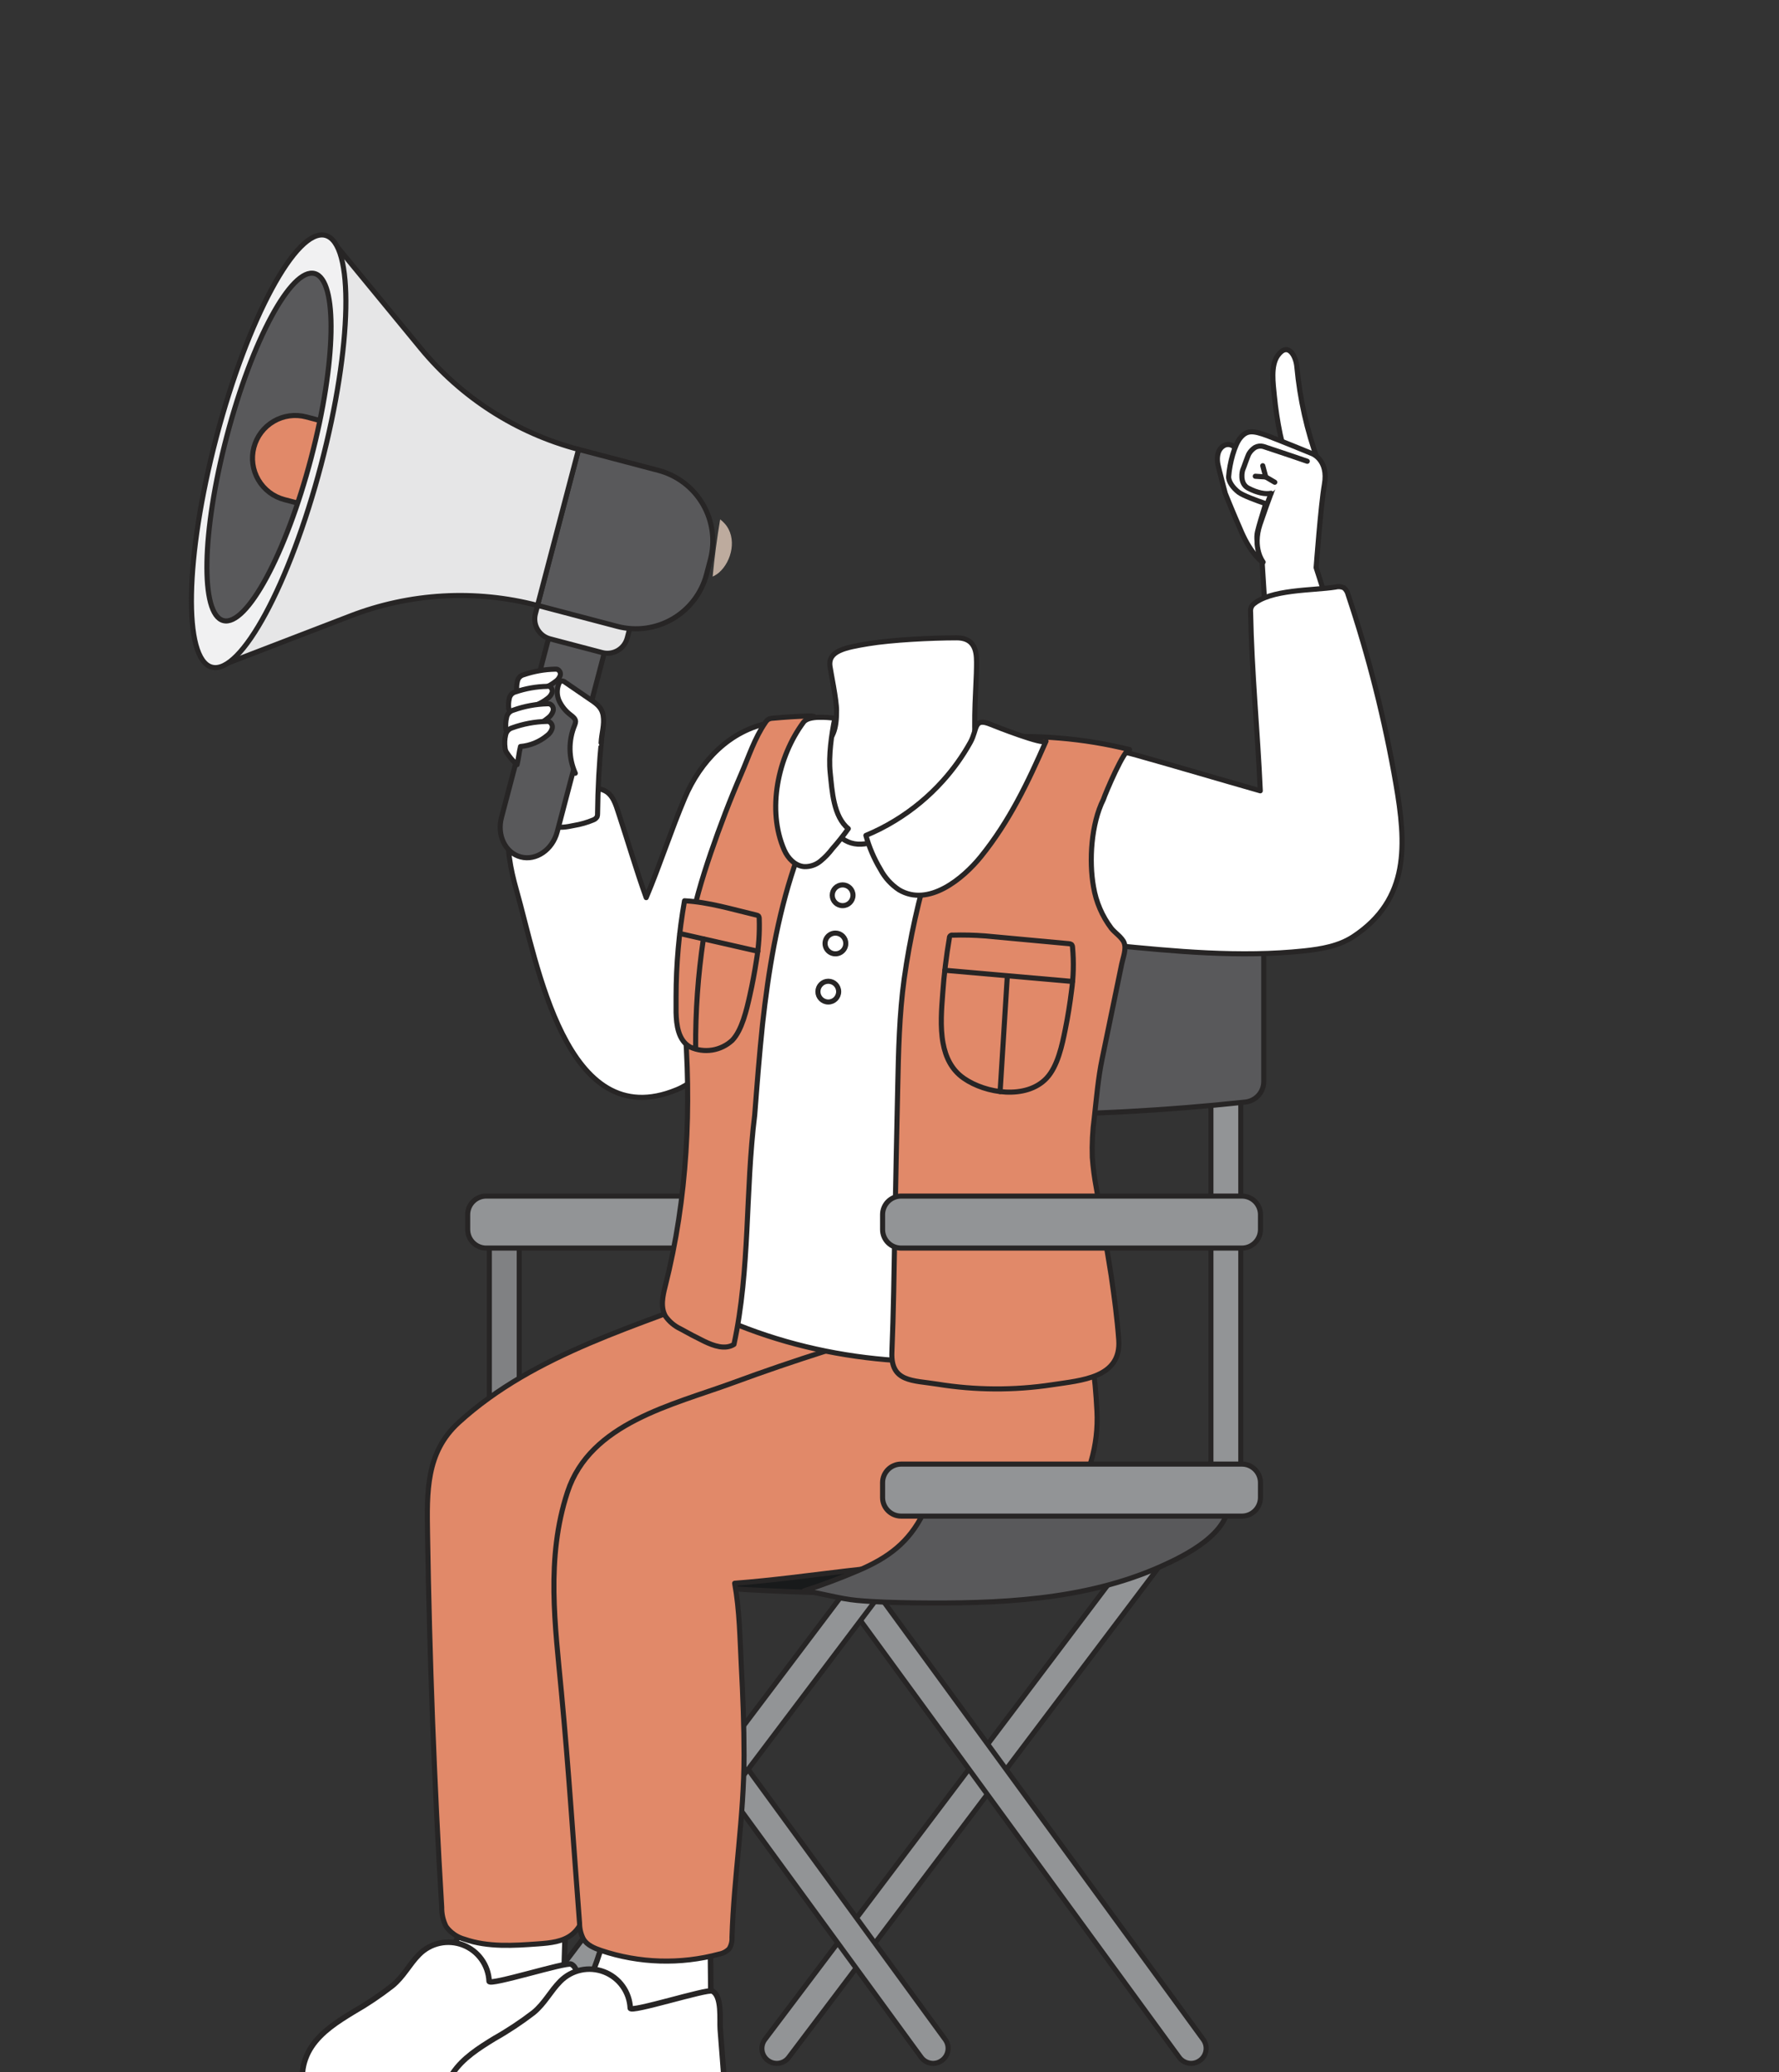 <svg width="1609" height="1873" viewBox="0 0 1609 1873" fill="none" xmlns="http://www.w3.org/2000/svg">
<rect x="0" y="0" width="1609" height="1873" fill="#333333" stroke="none"/>
<g clip-path="url(#clip0_149_1751)">
<path d="M1192.12 416.778C1182.07 389.294 1175.62 360.624 1172.93 331.483C1172.08 321.641 1164.83 308.518 1155.58 321.444C1149.02 330.794 1151.54 346.803 1152.53 357.53C1153.67 369.284 1155.45 380.969 1157.84 392.534C1160.3 404.738 1165.98 414.973 1169.62 426.783" fill="white"/>
<path d="M1192.12 416.778C1182.07 389.294 1175.62 360.624 1172.93 331.483C1172.08 321.641 1164.83 308.518 1155.58 321.444C1149.02 330.794 1151.54 346.803 1152.53 357.53C1153.67 369.284 1155.45 380.969 1157.84 392.534C1160.3 404.738 1165.98 414.973 1169.62 426.783" stroke="#272525" stroke-width="4.626" stroke-linecap="round" stroke-linejoin="round"/>
<path d="M1141.5 507.781C1141.5 507.781 1131.86 501.449 1122.9 481.011C1113.95 460.573 1108.14 445.876 1108.14 445.876C1108.14 445.876 1102.53 424.52 1101.58 420.091C1100.63 415.662 1100.23 407.362 1106.24 403.229C1112.24 399.095 1120.34 403.885 1124.12 416.941C1126.62 425.323 1129.66 433.531 1133.24 441.513L1169.32 442.399L1163.91 502.466L1141.5 507.781Z" fill="white" stroke="#272525" stroke-width="4.626" stroke-linecap="round" stroke-linejoin="round"/>
<path d="M1122.11 395.421C1127.95 388.696 1133.3 389.09 1146.19 393.814C1155.74 397.324 1186.74 410.053 1186.74 410.053C1186.74 410.053 1201.77 415.63 1197.86 437.839C1194.58 456.506 1190.38 513.096 1190.38 513.096L1203.14 552.692L1144.09 548.788L1141.5 507.879C1141.5 507.879 1134.94 490.82 1137.3 480.848C1138.42 475.927 1141.7 465.002 1144.75 455.259C1136.55 452.438 1124.08 447.878 1120.24 444.925C1114.96 440.857 1110.96 435.083 1111.25 430.655C1112.07 419.041 1116.54 401.72 1122.11 395.421Z" fill="white" stroke="#272525" stroke-width="4.626" stroke-linecap="round" stroke-linejoin="round"/>
<path d="M1142.41 508.076C1142.41 508.076 1132.34 495.479 1139.63 473.893C1146.91 452.307 1153.7 435.149 1153.7 435.149" fill="white"/>
<path d="M1142.41 508.076C1142.41 508.076 1132.34 495.479 1139.63 473.893C1146.91 452.307 1153.7 435.149 1153.7 435.149" stroke="#272525" stroke-width="4.626" stroke-linecap="round" stroke-linejoin="round"/>
<path d="M1182.34 416.941C1168.16 411.988 1142.61 403.557 1142.61 403.557C1140.09 402.873 1137.41 403.191 1135.13 404.442C1132.93 405.85 1131.08 407.734 1129.72 409.954C1128.44 412.021 1125.09 422.256 1123.84 425.077C1123.84 425.077 1120.56 436.822 1128.9 441.218C1137.23 445.614 1144.61 446.926 1149.56 445.876" fill="white"/>
<path d="M1182.34 416.941C1168.16 411.988 1142.61 403.557 1142.61 403.557C1140.09 402.873 1137.41 403.191 1135.13 404.442C1132.93 405.85 1131.08 407.734 1129.72 409.954C1128.44 412.021 1125.09 422.256 1123.84 425.077C1123.84 425.077 1120.56 436.822 1128.9 441.218C1137.23 445.614 1144.61 446.926 1149.56 445.876" stroke="#272525" stroke-width="4.626" stroke-linecap="round" stroke-linejoin="round"/>
<path d="M1152.95 435.903L1144.81 431.114L1142.09 420.977" fill="white"/>
<path d="M1152.95 435.903L1144.81 431.114L1142.09 420.977" stroke="#272525" stroke-width="4.626" stroke-linecap="round" stroke-linejoin="round"/>
<path d="M1144.81 431.114L1135.33 430.49" stroke="#272525" stroke-width="4.626" stroke-linecap="round" stroke-linejoin="round"/>
<path d="M456.101 1346.79C452.517 1346.79 449.079 1345.37 446.544 1342.83C444.009 1340.3 442.585 1336.86 442.585 1333.27V1104.62C442.585 1101.03 444.009 1097.59 446.544 1095.06C449.079 1092.52 452.517 1091.1 456.101 1091.1C459.686 1091.1 463.124 1092.52 465.659 1095.06C468.193 1097.59 469.617 1101.03 469.617 1104.62V1333.17C469.626 1334.96 469.283 1336.72 468.608 1338.37C467.933 1340.02 466.939 1341.52 465.684 1342.79C464.428 1344.05 462.936 1345.06 461.291 1345.74C459.647 1346.43 457.883 1346.78 456.101 1346.79Z" fill="#808183" stroke="#272525" stroke-width="4.593" stroke-linecap="round" stroke-linejoin="round"/>
<path d="M747.955 1081.13H439.777C430.501 1081.13 422.981 1088.65 422.981 1097.92V1111.34C422.981 1120.62 430.501 1128.14 439.777 1128.14H747.955C757.231 1128.14 764.752 1120.62 764.752 1111.34V1097.92C764.752 1088.65 757.231 1081.13 747.955 1081.13Z" fill="#929496" stroke="#272525" stroke-width="4.593" stroke-linecap="round" stroke-linejoin="round"/>
<path d="M702.568 1865.12C699.634 1865.13 696.782 1864.16 694.465 1862.36C693.048 1861.3 691.856 1859.97 690.956 1858.44C690.056 1856.91 689.465 1855.22 689.218 1853.47C688.972 1851.71 689.073 1849.93 689.517 1848.21C689.961 1846.49 690.74 1844.88 691.807 1843.47L1072.85 1338.75C1073.92 1337.33 1075.27 1336.14 1076.81 1335.25C1078.34 1334.35 1080.04 1333.76 1081.81 1333.52C1083.57 1333.28 1085.36 1333.39 1087.09 1333.84C1088.81 1334.3 1090.42 1335.08 1091.84 1336.16C1093.26 1337.24 1094.45 1338.58 1095.35 1340.12C1096.24 1341.66 1096.83 1343.36 1097.07 1345.12C1097.31 1346.88 1097.2 1348.68 1096.75 1350.4C1096.3 1352.12 1095.51 1353.74 1094.43 1355.15L713.361 1859.64C712.111 1861.33 710.485 1862.71 708.612 1863.66C706.738 1864.61 704.669 1865.11 702.568 1865.12Z" fill="#929496" stroke="#272525" stroke-width="4.593" stroke-linecap="round" stroke-linejoin="round"/>
<path d="M1077.39 1865.12C1075.27 1865.12 1073.17 1864.62 1071.27 1863.66C1069.37 1862.69 1067.73 1861.3 1066.47 1859.58L697.995 1354.86C696.888 1353.43 696.078 1351.8 695.613 1350.05C695.149 1348.3 695.039 1346.48 695.292 1344.69C695.544 1342.9 696.152 1341.18 697.082 1339.63C698.011 1338.08 699.241 1336.73 700.7 1335.66C702.16 1334.6 703.818 1333.83 705.577 1333.42C707.337 1333.01 709.161 1332.95 710.943 1333.25C712.725 1333.55 714.428 1334.21 715.951 1335.19C717.474 1336.16 718.787 1337.43 719.811 1338.92L1088.29 1843.53C1089.33 1844.97 1090.09 1846.59 1090.51 1848.31C1090.92 1850.04 1091 1851.83 1090.72 1853.58C1090.45 1855.33 1089.83 1857.01 1088.91 1858.53C1087.98 1860.04 1086.77 1861.35 1085.33 1862.4C1083.05 1864.14 1080.27 1865.09 1077.39 1865.12Z" fill="#929496" stroke="#272525" stroke-width="4.593" stroke-linecap="round" stroke-linejoin="round"/>
<path d="M844.077 1865.12C841.948 1865.12 839.849 1864.62 837.95 1863.66C836.052 1862.69 834.408 1861.3 833.152 1859.58L464.612 1354.86C463.565 1353.42 462.811 1351.79 462.394 1350.07C461.977 1348.34 461.904 1346.54 462.179 1344.79C462.455 1343.03 463.074 1341.35 464.001 1339.83C464.928 1338.31 466.144 1336.99 467.581 1335.95C469.018 1334.9 470.647 1334.15 472.375 1333.73C474.103 1333.31 475.896 1333.24 477.652 1333.51C479.408 1333.79 481.093 1334.41 482.61 1335.34C484.127 1336.26 485.447 1337.48 486.493 1338.92L854.902 1843.53C855.949 1844.97 856.704 1846.59 857.122 1848.31C857.54 1850.04 857.615 1851.83 857.34 1853.58C857.066 1855.33 856.449 1857.01 855.524 1858.53C854.599 1860.04 853.384 1861.35 851.95 1862.4C849.684 1864.12 846.925 1865.08 844.077 1865.12Z" fill="#929496" stroke="#272525" stroke-width="4.593" stroke-linecap="round" stroke-linejoin="round"/>
<path d="M1108.71 1346.79C1105.13 1346.78 1101.7 1345.35 1099.17 1342.82C1096.63 1340.29 1095.21 1336.85 1095.2 1333.27V816.745C1095.2 813.161 1096.62 809.723 1099.16 807.188C1101.69 804.654 1105.13 803.229 1108.71 803.229C1112.3 803.229 1115.74 804.654 1118.27 807.188C1120.81 809.723 1122.23 813.161 1122.23 816.745V1333.17C1122.24 1334.96 1121.9 1336.73 1121.23 1338.38C1120.56 1340.03 1119.56 1341.53 1118.31 1342.8C1117.05 1344.06 1115.56 1345.07 1113.91 1345.75C1112.26 1346.44 1110.5 1346.79 1108.71 1346.79Z" fill="#929496" stroke="#272525" stroke-width="4.593" stroke-linecap="round" stroke-linejoin="round"/>
<path d="M712.065 1350.82C708.48 1350.82 705.043 1349.4 702.508 1346.87C699.973 1344.33 698.549 1340.89 698.549 1337.31V816.745C698.549 813.161 699.973 809.723 702.508 807.188C705.043 804.654 708.48 803.229 712.065 803.229C715.65 803.229 719.088 804.654 721.622 807.188C724.157 809.723 725.581 813.161 725.581 816.745V1337.31C725.581 1340.89 724.157 1344.33 721.622 1346.87C719.088 1349.4 715.65 1350.82 712.065 1350.82Z" fill="#9B6133" stroke="#272525" stroke-width="4.593" stroke-linecap="round" stroke-linejoin="round"/>
<path d="M677.028 845.319V977.592C677.033 982.201 678.741 986.645 681.823 990.072C684.905 993.499 689.143 995.667 693.726 996.16C837.506 1011.58 982.523 1011.58 1126.3 996.16C1130.89 995.667 1135.12 993.499 1138.21 990.072C1141.29 986.645 1143 982.201 1143 977.592V845.319C1143 842.685 1142.44 840.08 1141.36 837.676C1140.29 835.272 1138.71 833.123 1136.74 831.37C1134.78 829.616 1132.46 828.299 1129.95 827.503C1127.44 826.707 1124.79 826.451 1122.17 826.751C981.197 842.958 838.832 842.958 697.859 826.751C695.242 826.451 692.59 826.707 690.078 827.503C687.567 828.299 685.251 829.616 683.285 831.37C681.318 833.123 679.744 835.272 678.665 837.676C677.587 840.08 677.029 842.685 677.028 845.319Z" fill="#59595B" stroke="#272525" stroke-width="4.593" stroke-linecap="round" stroke-linejoin="round"/>
<path d="M747.955 1323.4H439.777C430.501 1323.4 422.981 1330.92 422.981 1340.2V1353.61C422.981 1362.89 430.501 1370.41 439.777 1370.41H747.955C757.231 1370.41 764.752 1362.89 764.752 1353.61V1340.2C764.752 1330.92 757.231 1323.4 747.955 1323.4Z" fill="#9B6133" stroke="#272525" stroke-width="4.593" stroke-linecap="round" stroke-linejoin="round"/>
<path d="M469.235 1865.12C466.291 1865.14 463.425 1864.17 461.099 1862.36C459.683 1861.3 458.491 1859.97 457.59 1858.44C456.69 1856.91 456.1 1855.22 455.853 1853.47C455.606 1851.71 455.708 1849.93 456.152 1848.21C456.596 1846.49 457.374 1844.88 458.442 1843.47L839.481 1338.75C840.558 1337.33 841.904 1336.14 843.441 1335.25C844.979 1334.35 846.678 1333.76 848.442 1333.52C850.206 1333.28 852 1333.39 853.721 1333.84C855.443 1334.3 857.059 1335.08 858.476 1336.16C859.893 1337.24 861.085 1338.58 861.982 1340.12C862.879 1341.66 863.465 1343.36 863.706 1345.12C863.946 1346.88 863.837 1348.68 863.385 1350.4C862.932 1352.12 862.145 1353.74 861.068 1355.15L479.93 1859.64C478.694 1861.32 477.084 1862.69 475.228 1863.64C473.372 1864.59 471.32 1865.1 469.235 1865.12Z" fill="#929496" stroke="#272525" stroke-width="4.593" stroke-linecap="round" stroke-linejoin="round"/>
<path d="M708.457 1352.04H437.58C430.1 1352.04 461.364 1392.91 461.922 1393.57C479.505 1413.58 497.713 1419.81 524.449 1423.09C616.823 1434.81 709.857 1440.54 802.97 1440.25C809.532 1440.25 817.471 1439.53 820.915 1433.69C825.771 1425.59 817.405 1416.04 809.433 1410.92C795.576 1401.56 779.472 1396.07 762.783 1395.01C748.775 1393.83 733.685 1390.65 722.498 1381.5C720.825 1380.41 703.011 1352.04 708.457 1352.04Z" fill="#181A1B" stroke="#272525" stroke-width="4.593" stroke-linecap="round" stroke-linejoin="round"/>
<path d="M841.419 1297.58C837.835 1297.58 834.397 1296.16 831.862 1293.62C829.327 1291.09 827.903 1287.65 827.903 1284.06V1055.34C827.903 1051.76 829.327 1048.32 831.862 1045.79C834.397 1043.25 837.835 1041.83 841.419 1041.83C845.004 1041.83 848.442 1043.25 850.977 1045.79C853.511 1048.32 854.935 1051.76 854.935 1055.34V1283.9C854.961 1285.69 854.631 1287.47 853.963 1289.13C853.295 1290.79 852.303 1292.3 851.045 1293.57C849.787 1294.85 848.288 1295.86 846.635 1296.55C844.982 1297.23 843.209 1297.59 841.419 1297.58Z" fill="#BC7E47" stroke="#272525" stroke-width="4.593" stroke-linecap="round" stroke-linejoin="round"/>
<path d="M509.981 1787.86C510.057 1789.91 509.688 1791.95 508.898 1793.83C507.742 1795.75 506.102 1797.34 504.141 1798.43C487.718 1808.97 468.581 1814.52 449.063 1814.38C429.545 1814.25 410.486 1808.44 394.209 1797.67C393.262 1797.16 392.512 1796.36 392.077 1795.38C391.842 1794.03 392.149 1792.65 392.93 1791.54C406.052 1766.54 419.251 1741.53 432.526 1716.51C433.639 1713.97 435.323 1711.73 437.447 1709.95C440.479 1708.21 443.971 1707.44 447.453 1707.75C463.96 1707.74 480.397 1709.91 496.334 1714.21C501.766 1715.2 506.787 1717.77 510.768 1721.59C516.542 1728.16 511.293 1741.84 511.096 1750C510.746 1762.58 510.374 1775.2 509.981 1787.86Z" fill="white" stroke="#272525" stroke-width="4.986" stroke-linecap="round" stroke-linejoin="round"/>
<path d="M527.433 1855.44C528.056 1863.38 528.483 1872.04 523.857 1878.41C519.232 1884.77 511.358 1887.13 503.944 1889.1C454.533 1902.17 404.013 1910.62 353.037 1914.33C330.303 1915.97 294.315 1917.02 279.323 1896.09C269.776 1882.74 272.762 1863.51 281.849 1849.93C290.936 1836.35 305.338 1827.23 319.346 1818.67C331.738 1811.59 343.611 1803.64 354.875 1794.88C365.208 1786.39 370.096 1775.63 379.184 1766.51C384.247 1761.41 390.684 1757.9 397.709 1756.4C404.735 1754.9 412.045 1755.48 418.748 1758.06C425.45 1760.64 431.256 1765.12 435.456 1770.95C439.656 1776.78 442.069 1783.7 442.4 1790.88C442.63 1795.24 512.014 1773.13 516.574 1775.4C525.694 1779.86 523.135 1801.41 523.792 1809.97C525.169 1825.17 526.383 1840.33 527.433 1855.44Z" fill="white" stroke="#272525" stroke-width="4.986" stroke-linecap="round" stroke-linejoin="round"/>
<path d="M642.942 1812.34C642.886 1813.99 642.61 1815.64 642.122 1817.22C637.694 1830.35 600.754 1836.48 588.649 1837.83C565.126 1840.57 541.393 1834.86 521.692 1821.72C520.769 1821.2 520.026 1820.41 519.56 1819.45C519.447 1818.79 519.467 1818.11 519.619 1817.45C519.771 1816.79 520.052 1816.17 520.445 1815.62C540.555 1777.46 554.99 1740.16 547.412 1695.97C578.79 1692.77 610.319 1691.28 641.86 1691.51C642.232 1730.64 642.603 1769.75 642.975 1808.86C642.975 1810.01 642.975 1811.19 642.942 1812.34Z" fill="white" stroke="#272525" stroke-width="4.986" stroke-linecap="round" stroke-linejoin="round"/>
<path d="M654.943 1879.49C655.566 1887.43 655.96 1896.09 651.334 1902.45C646.709 1908.82 638.868 1911.18 631.421 1913.15C582.065 1926.22 531.6 1934.66 480.679 1938.38C457.911 1940.02 421.956 1941.07 406.964 1920.14C397.418 1906.78 400.403 1887.56 409.49 1873.98C418.577 1860.4 432.979 1851.28 446.954 1842.71C459.349 1835.72 471.233 1827.86 482.516 1819.19C492.817 1810.7 497.738 1799.94 506.825 1790.82C511.888 1785.72 518.325 1782.21 525.35 1780.71C532.376 1779.21 539.686 1779.79 546.389 1782.37C553.092 1784.95 558.897 1789.43 563.097 1795.26C567.297 1801.09 569.71 1808.01 570.042 1815.19C570.238 1819.55 639.656 1797.44 644.216 1799.71C653.303 1804.17 650.777 1825.72 651.433 1834.28C652.592 1849.29 653.762 1864.36 654.943 1879.49Z" fill="white" stroke="#272525" stroke-width="4.986" stroke-linecap="round" stroke-linejoin="round"/>
<path d="M787.457 1111.51C769.184 1117.64 753.142 1128.3 734.967 1135.55L662.795 1164.45C578.746 1198.05 483.839 1222.91 414.848 1285.84C385.093 1312.97 386.078 1348.5 386.701 1386.98C388.494 1499.37 392.759 1611.67 399.495 1723.89C399.377 1729.96 400.74 1735.96 403.465 1741.38C407.603 1747.05 413.569 1751.13 420.36 1752.93C441.487 1760.18 464.484 1758.67 486.759 1757.06C497.617 1756.27 509.231 1755.19 517.662 1748.3C527.503 1740.23 530.325 1726.48 532.129 1713.82C543.677 1633.84 543.939 1552.09 562.835 1473.19C572.382 1433.33 577.762 1397.15 618.047 1382.97C659.809 1368.31 702.194 1356.14 746.285 1351.05C796.577 1345.28 849.886 1348.3 891.189 1316.9C981.437 1248.41 951.026 1110.23 829.743 1104.81C815.347 1104.29 800.986 1106.56 787.457 1111.51Z" fill="#E18969" stroke="#272525" stroke-width="4.593" stroke-linecap="round" stroke-linejoin="round"/>
<path d="M888.913 1179.12C868.803 1181.25 850.629 1191.42 830.945 1196.67C774.366 1211.78 718.531 1229.46 663.439 1249.72C608.489 1269.92 533.79 1286.03 513.254 1348.69C493.57 1408.63 502.133 1469.06 507.775 1529.71C514.336 1599.16 518.798 1668.88 524.178 1738.39C524.171 1743.42 525.387 1748.37 527.721 1752.83C531.002 1758.24 537.563 1760.96 543.599 1763.03C578.114 1774.63 615.287 1775.77 650.448 1766.31C653.914 1765.69 657.095 1763.99 659.535 1761.45C661.393 1758.41 662.264 1754.87 662.028 1751.32C663.669 1696.37 672.953 1642.47 672.953 1586.7C672.953 1559.86 671.903 1533.03 670.492 1506.26C669.213 1481.36 668.917 1455.61 664.456 1431.1C698.443 1428.54 731.937 1423.91 765.826 1419.91C789.446 1417.09 813.394 1415.16 836.85 1411.09C879.498 1403.64 938.778 1401.54 966.696 1362.08C984.787 1336.9 993.755 1306.3 992.12 1275.34C990.447 1243.55 987.265 1216.58 976.537 1186.4C976.187 1185.16 975.52 1184.03 974.602 1183.12C973.548 1182.38 972.312 1181.94 971.026 1181.84C943.942 1177.19 916.351 1176.24 889.012 1179.02L888.913 1179.12Z" fill="#E18969" stroke="#272525" stroke-width="4.593" stroke-linecap="round" stroke-linejoin="round"/>
<path d="M804.176 1111.14L840.788 1118.3C861.193 1122.3 882.057 1126.3 902.659 1123.41C930.807 1119.48 961.349 1109.77 967.123 1078.9C974.078 1041.83 973.487 1003.8 976.964 966.274C980.442 928.745 988.709 890.296 1010.79 859.721C1016.99 851.126 1028.63 842.006 1031.85 831.935C1034.67 823.044 1032.18 807.593 1032.18 798.112C1032.18 773.901 1030.5 749.067 1018.46 727.448C1002.75 699.268 970.272 678.239 939.73 671.842C930.216 669.368 920.386 668.329 910.566 668.759C889.603 670.793 873.987 687.786 858.076 699.366C850.203 705.075 841.673 711.012 831.832 711.078C821.99 708.158 814.773 699.891 808.047 692.051C799.748 682.439 790.103 665.806 779.539 659.048C759.856 646.418 718.455 649.206 696.639 653.307C660.093 659.868 633.356 688.212 619.348 721.215C606.751 750.937 596.975 781.611 584.443 811.365C575.454 786.367 568.04 760.844 559.642 735.551C556.952 727.415 554.393 717.606 545.699 714.162C538.384 711.275 529.625 712.948 522.243 714.719C507.448 718.295 492.718 722.527 478.382 727.481C469.656 730.433 461.323 734.797 460.109 744.901C457.78 764.781 461.651 785.547 467.097 804.575C485.73 869.596 511.417 1026.57 612 985.006C636.178 975.165 649.267 950.856 663.144 930.254C667.343 963.059 671.553 995.8 675.774 1028.47C677.612 1042.91 679.678 1058 687.847 1069.94C701.494 1090.02 727.739 1096.19 751.523 1100.88L804.176 1111.14Z" fill="white" stroke="#272525" stroke-width="4.593" stroke-linecap="round" stroke-linejoin="round"/>
<path d="M643.971 777.904C635.671 806.576 627.043 835.085 623.041 864.741C619.301 892.757 623.041 916.377 626.846 944.558C635.408 1006.56 640.887 1069.65 632.653 1132.01C630.684 1147 623.008 1166.19 634.195 1178.96C640.756 1186.34 650.04 1190.4 659.094 1194.24C749.54 1232.63 851.795 1239.91 947.785 1220.13C965.107 1216.55 987.546 1216.09 991.614 1196.21C996.141 1174.13 993.057 1147.49 987.48 1126.04C980.755 1100.09 980.197 1071.38 977.146 1044.71C972.029 1015.45 973.588 985.405 981.706 956.827L1000.6 874.058" fill="white"/>
<path d="M643.971 777.904C635.671 806.576 627.043 835.085 623.041 864.741C619.301 892.757 623.041 916.377 626.846 944.558C635.408 1006.56 640.887 1069.65 632.653 1132.01C630.684 1147 623.008 1166.19 634.195 1178.96C640.756 1186.34 650.04 1190.4 659.094 1194.24C749.54 1232.63 851.795 1239.91 947.785 1220.13C965.107 1216.55 987.546 1216.09 991.614 1196.21C996.141 1174.13 993.057 1147.49 987.48 1126.04C980.755 1100.09 980.197 1071.38 977.146 1044.71C972.029 1015.45 973.588 985.405 981.706 956.827L1000.6 874.058" stroke="#272525" stroke-width="4.593" stroke-linecap="round" stroke-linejoin="round"/>
<path d="M736.302 676.435C734.039 709.241 745.094 744.835 779.638 755.169C809.164 764.158 846.3 758.253 872.217 741.391C896.066 725.873 923.394 701.761 928.347 672.498C908.664 667.479 885.7 663.674 867.952 653.996C862.867 651.24 857.519 647.796 851.811 648.649C849.163 649.253 846.612 650.225 844.233 651.536C819.071 663.543 786.167 660.196 759.758 654.816C754.05 653.635 747.489 652.389 742.83 655.866C738.992 658.72 737.746 663.871 737.089 668.595C736.761 670.989 736.466 673.745 736.302 676.435Z" fill="white" stroke="#272525" stroke-width="4.593" stroke-linecap="round" stroke-linejoin="round"/>
<path d="M882.684 677.452V678.994C862.598 706.435 813.711 761.665 778.857 763.052C744.004 764.44 736.763 706.426 740.709 676.352C753.832 669.299 756.623 659.074 756.623 642.159C756.623 632.49 751.412 607.782 750.658 602.261C748.744 588.248 764.552 585.317 785.36 581.849C806.168 578.381 842.391 576.534 865.149 576.534C884.523 576.534 883.209 593.325 883.209 602.261C883.209 616.693 879.896 652.159 882.684 677.452Z" fill="white" stroke="#272525" stroke-width="4.593" stroke-linecap="round" stroke-linejoin="round"/>
<path d="M544.141 667.48C544.6 662.821 545.092 658.13 545.65 653.471C529.641 649.272 528.164 635.264 523.834 621.879C520.783 612.431 514.779 603.705 503.396 605.805C499.926 606.666 496.674 608.243 493.849 610.435C491.024 612.627 488.689 615.386 486.993 618.533C483.639 624.864 481.188 631.633 479.71 638.643L472.689 665.774C471.031 671.317 469.997 677.027 469.606 682.8C469.611 688.125 470.669 693.396 472.718 698.311C474.768 703.226 477.768 707.688 481.547 711.439C482.329 712.176 482.992 713.028 483.516 713.965C488.535 723.807 487.321 742.047 499.557 746.509C505.856 748.805 512.68 747.493 519.241 746.115C525.153 745.148 530.933 743.496 536.464 741.194C537.962 740.671 539.228 739.637 540.04 738.275C540.378 737.329 540.523 736.325 540.466 735.322C540.685 712.664 541.91 690.05 544.141 667.48Z" fill="white" stroke="#272525" stroke-width="4.593" stroke-linecap="round" stroke-linejoin="round"/>
<path d="M533.417 661.41L523.576 672.958C519.376 677.813 514.948 683.325 515.112 689.755" stroke="#272525" stroke-width="4.593" stroke-linecap="round" stroke-linejoin="round"/>
<path d="M500.365 615.219C501.153 622.273 501.907 629.359 502.695 636.412" stroke="#272525" stroke-width="4.593" stroke-linecap="round" stroke-linejoin="round"/>
<path opacity="0.7" d="M655.477 473.301C666.828 485.965 662.038 507.19 650.392 517.458C648.627 518.967 646.662 520.225 644.553 521.198C646.193 503.877 648.457 486.632 651.344 469.463C652.839 470.61 654.223 471.895 655.477 473.301Z" fill="#F9DECC"/>
<path d="M931.208 681.356C961.947 669.119 996.819 673.843 1028.61 682.799C1065.74 693.232 1103.11 704.353 1139.85 714.818C1137.46 661.049 1132.11 607.477 1131.09 553.545C1130.92 552.36 1130.99 551.153 1131.3 549.996C1131.61 548.84 1132.16 547.759 1132.9 546.819C1148.41 532.45 1187.72 533.861 1207.73 530.679C1210.34 529.939 1213.13 530.184 1215.57 531.368C1217.41 532.935 1218.7 535.05 1219.24 537.404C1237.98 593.205 1252.44 650.355 1262.48 708.355C1271.9 762.747 1275.24 812.71 1224 846.566C1210.88 855.161 1195.06 857.851 1179.61 859.491C1121.45 865.659 1062.79 859.951 1004.59 854.21" fill="white"/>
<path d="M931.208 681.356C961.947 669.119 996.819 673.843 1028.61 682.799C1065.74 693.232 1103.11 704.353 1139.85 714.818C1137.46 661.049 1132.11 607.477 1131.09 553.545C1130.92 552.36 1130.99 551.153 1131.3 549.996C1131.61 548.84 1132.16 547.759 1132.9 546.819C1148.41 532.45 1187.72 533.861 1207.73 530.679C1210.34 529.939 1213.13 530.184 1215.57 531.368C1217.41 532.935 1218.7 535.05 1219.24 537.404C1237.98 593.205 1252.44 650.355 1262.48 708.355C1271.9 762.747 1275.24 812.71 1224 846.566C1210.88 855.161 1195.06 857.851 1179.61 859.491C1121.45 865.659 1062.79 859.951 1004.59 854.21" stroke="#272525" stroke-width="4.593" stroke-linecap="round" stroke-linejoin="round"/>
<path d="M470.974 774.59C484.917 778.264 499.679 768.029 503.944 751.987L545.542 594.093C549.774 577.952 541.9 561.877 527.958 558.203C514.015 554.562 499.286 564.764 495.152 580.806L453.62 738.701C449.191 754.841 456.966 770.916 470.974 774.59Z" fill="#59595B" stroke="#272525" stroke-width="4.593" stroke-linecap="round" stroke-linejoin="round"/>
<path d="M497.456 577.455L544.665 589.875C554.565 592.48 564.701 586.566 567.306 576.666L570.069 566.165C572.673 556.265 566.759 546.128 556.859 543.523L509.651 531.103C499.751 528.499 489.614 534.413 487.01 544.312L484.247 554.814C481.642 564.714 487.556 574.851 497.456 577.455Z" fill="#E6E6E7" stroke="#272525" stroke-width="4.593" stroke-linecap="round" stroke-linejoin="round"/>
<path d="M558.353 566.193L486.176 547.204L523.278 406.181L595.455 425.17C612.393 429.626 626.867 440.628 635.693 455.756C644.519 470.885 646.974 488.899 642.518 505.837L639.02 519.13C634.564 536.068 623.562 550.542 608.434 559.368C593.306 568.194 575.291 570.649 558.353 566.193Z" fill="#59595B" stroke="#272525" stroke-width="4.593" stroke-linecap="round" stroke-linejoin="round"/>
<path d="M523.269 406.214L486.165 547.279C430.048 532.595 370.731 535.947 316.625 556.858L196.063 603.212L298.221 214.792L380.235 314.489C417.079 359.346 467.13 391.443 523.269 406.214Z" fill="#E6E6E7" stroke="#272525" stroke-width="4.593" stroke-linecap="round" stroke-linejoin="round"/>
<path d="M290.344 420.369C318.699 312.592 320.479 219.642 294.319 212.759C268.159 205.877 223.965 287.668 195.61 395.445C167.255 503.222 165.475 596.172 191.635 603.055C217.795 609.937 261.989 528.146 290.344 420.369Z" fill="#F1F1F2" stroke="#272525" stroke-width="4.593" stroke-linecap="round" stroke-linejoin="round"/>
<path d="M281.348 414.121C304.139 327.493 305.57 252.782 284.543 247.25C263.517 241.718 227.996 307.46 205.205 394.088C182.414 480.716 180.983 555.427 202.009 560.959C223.036 566.491 258.557 500.749 281.348 414.121Z" fill="#59595B"/>
<mask id="mask0_149_1751" style="mask-type:luminance" maskUnits="userSpaceOnUse" x="187" y="246" width="113" height="316">
<path d="M281.358 414.12C304.149 327.492 305.58 252.782 284.554 247.25C263.527 241.718 228.006 307.46 205.215 394.088C182.424 480.716 180.993 555.426 202.02 560.958C223.046 566.49 258.567 500.748 281.358 414.12Z" fill="white"/>
</mask>
<g mask="url(#mask0_149_1751)">
<path d="M327.368 390.139L276.847 376.82C266.933 374.222 256.393 375.664 247.542 380.831C238.69 385.998 232.252 394.467 229.64 404.377C227.031 414.287 228.465 424.827 233.626 433.68C238.788 442.533 247.254 448.973 257.163 451.585L307.717 464.871L327.368 390.139Z" fill="#E18969" stroke="#272525" stroke-width="4.593" stroke-linecap="round" stroke-linejoin="round"/>
</g>
<path d="M281.348 414.121C304.139 327.493 305.57 252.782 284.543 247.25C263.517 241.718 227.996 307.46 205.205 394.088C182.414 480.716 180.983 555.427 202.009 560.959C223.036 566.491 258.557 500.749 281.348 414.121Z" stroke="#272525" stroke-width="4.593" stroke-linecap="round" stroke-linejoin="round"/>
<path d="M839.949 1360.73C837.95 1362.76 836.328 1365.12 835.16 1367.72C822.037 1394.26 803.305 1408.04 776.47 1419.52C760.362 1426.41 743.927 1432.64 727.261 1437.96C743.172 1440.06 758.886 1445.11 775.223 1446.62C792.479 1448.19 809.833 1448.59 827.155 1448.82C902.116 1449.73 980.587 1446.88 1050.07 1415.85C1071.62 1406.23 1112.89 1386.06 1111.25 1356.47H859.633C850.939 1356.63 844.936 1355.91 839.949 1360.73Z" fill="#59595B" stroke="#272525" stroke-width="4.593" stroke-linecap="round" stroke-linejoin="round"/>
<path d="M1123.22 1323.4H815.041C805.764 1323.4 798.244 1330.92 798.244 1340.2V1353.61C798.244 1362.89 805.764 1370.41 815.041 1370.41H1123.22C1132.5 1370.41 1140.02 1362.89 1140.02 1353.61V1340.2C1140.02 1330.92 1132.5 1323.4 1123.22 1323.4Z" fill="#929496" stroke="#272525" stroke-width="4.593" stroke-linecap="round" stroke-linejoin="round"/>
<path d="M847.777 1251.13C825.568 1247.55 805.556 1249.49 806.672 1222.36C808.148 1186.27 808.607 1149.63 809.264 1113.28C810.018 1070.04 811.035 1026.77 811.921 983.531C812.61 950.495 813.299 917.361 817.793 884.621C828.079 811.683 849.812 740.826 882.191 674.664C883.049 672.514 884.41 670.602 886.16 669.087C888.483 667.648 891.171 666.908 893.902 666.955C936.777 663.623 979.909 667.201 1021.65 677.551C1016.99 676.403 999.8 716.918 997.897 722.725C986.907 744.672 984.775 778.003 989.039 801.721C991.314 815.246 996.804 828.027 1005.05 838.988C1008.17 843.024 1014.89 847.321 1016.69 852.111C1018.89 857.885 1015.71 865.528 1014.53 871.335L996.814 957.122C993.206 974.476 991.697 992.716 989.728 1010.33C988.128 1022.19 987.525 1034.16 987.924 1046.12C988.603 1055.35 989.808 1064.53 991.533 1073.62C996.093 1100.19 1000.85 1126.73 1005.05 1153.37C1007.87 1173.05 1010.4 1191.39 1011.84 1211.14C1014.33 1245.62 977.885 1247.65 951.575 1251.69C917.156 1256.88 882.139 1256.69 847.777 1251.13Z" fill="#E18969" stroke="#272525" stroke-width="4.593" stroke-linecap="round" stroke-linejoin="round"/>
<path d="M809.395 741.784C801.009 746.914 792.234 751.379 783.15 755.136C786.128 765.882 790.542 776.178 796.273 785.744C800.242 793.262 806.041 799.659 813.135 804.345C839.839 820.157 871.037 794.142 887.014 774.459C913.061 742.276 929.661 707.338 946.064 669.94C944.358 673.876 900.398 656.588 896.101 654.816C880.321 648.255 884.291 659.015 877.631 670.989C870.665 683.519 862.301 695.218 852.699 705.862C840.095 719.886 825.506 731.988 809.395 741.784Z" fill="white" stroke="#272525" stroke-width="4.593" stroke-linecap="round" stroke-linejoin="round"/>
<path d="M682.582 1007.94C674.02 1076.57 678.547 1147.46 663.817 1215.21C655.845 1220.22 645.446 1216.52 636.949 1212.42C629.688 1208.87 622.547 1205.13 615.527 1201.2C610.115 1198.65 605.449 1194.75 601.978 1189.88C597.188 1181.81 599.353 1171.57 601.683 1162.49C621.793 1083.16 625.795 1000.1 618.742 918.739C614.379 868.284 626.615 818.32 642.887 770.916C651.154 746.804 660.241 722.987 670.378 699.596C677.234 683.817 682.385 667.447 692.161 653.176C692.856 652.015 693.783 651.01 694.884 650.224C696.138 649.592 697.516 649.245 698.919 649.207C709.876 648.19 720.899 647.501 731.725 647.14C733.102 647.028 734.489 647.15 735.826 647.501C737.075 648.011 738.176 648.829 739.025 649.878C739.874 650.928 740.443 652.175 740.681 653.504C742.879 662.985 736.908 674.5 736.318 684.079C735.465 698.284 734.448 712.456 734.448 726.727C733.726 748.214 725.065 763.24 718.307 783.481C702.921 829.409 694.982 877.601 689.668 925.727C686.814 953.12 684.681 980.48 682.582 1007.94Z" fill="#E18969" stroke="#272525" stroke-width="4.593" stroke-linecap="round" stroke-linejoin="round"/>
<path d="M750.844 698.349C752.582 714.949 753.764 738.077 767.247 749.034C762.775 755.295 757.979 761.318 752.878 767.078C749.721 771.289 746.063 775.1 741.986 778.428C737.87 781.794 732.668 783.544 727.355 783.349C719.219 782.693 712.691 775.935 709.377 768.488C693.27 732.041 703.636 683.817 726.699 652.848C731.39 646.484 748.285 648.55 755.076 649.108C752.025 664.067 749.269 683.095 750.844 698.349Z" fill="white" stroke="#272525" stroke-width="4.593" stroke-linecap="round" stroke-linejoin="round"/>
<path d="M1123.22 1081.13H815.041C805.764 1081.13 798.244 1088.65 798.244 1097.92V1111.34C798.244 1120.62 805.764 1128.14 815.041 1128.14H1123.22C1132.5 1128.14 1140.02 1120.62 1140.02 1111.34V1097.92C1140.02 1088.65 1132.5 1081.13 1123.22 1081.13Z" fill="#929496" stroke="#272525" stroke-width="4.593" stroke-linecap="round" stroke-linejoin="round"/>
<path d="M543.673 671.515C544.001 663.117 546.954 655.112 545.51 646.582C544.067 638.709 538.588 635.428 532.388 631.262L511.228 616.762C510.729 616.286 510.123 615.937 509.461 615.743C508.799 615.549 508.1 615.516 507.423 615.647C506.588 616.1 505.938 616.831 505.586 617.713C504.5 620.249 503.96 622.984 503.999 625.742C504.039 628.5 504.658 631.219 505.815 633.723C508.212 638.701 511.78 643.024 516.215 646.32C518.183 647.862 520.447 649.601 520.578 652.127C520.519 653.259 520.252 654.371 519.791 655.407C516.904 662.316 515.462 669.742 515.552 677.228C515.642 684.715 517.263 692.104 520.316 698.94" fill="white"/>
<path d="M543.673 671.515C544.001 663.117 546.954 655.112 545.51 646.582C544.067 638.709 538.588 635.428 532.388 631.262L511.228 616.762C510.729 616.286 510.123 615.937 509.461 615.743C508.799 615.549 508.1 615.516 507.423 615.647C506.588 616.1 505.938 616.831 505.586 617.713C504.5 620.249 503.96 622.984 503.999 625.742C504.039 628.5 504.658 631.219 505.815 633.723C508.212 638.701 511.78 643.024 516.215 646.32C518.183 647.862 520.447 649.601 520.578 652.127C520.519 653.259 520.252 654.371 519.791 655.407C516.904 662.316 515.462 669.742 515.552 677.228C515.642 684.715 517.263 692.104 520.316 698.94" stroke="#272525" stroke-width="4.593" stroke-linecap="round" stroke-linejoin="round"/>
<path d="M480.435 624.668C488.476 623.991 496.142 620.969 502.481 615.974C504.393 614.684 505.85 612.825 506.647 610.66C507 609.566 506.929 608.379 506.449 607.334C505.969 606.29 505.115 605.463 504.055 605.017C503.42 604.88 502.769 604.825 502.12 604.853C492.379 605.062 482.729 606.777 473.513 609.938C472.163 610.279 470.934 610.986 469.961 611.982C468.989 612.978 468.31 614.223 468.002 615.581C467.21 618.8 467.043 622.141 467.51 625.422" fill="white"/>
<path d="M480.435 624.668C488.476 623.991 496.142 620.969 502.481 615.974C504.393 614.684 505.85 612.825 506.647 610.66C507 609.566 506.929 608.379 506.449 607.334C505.969 606.29 505.115 605.463 504.055 605.017C503.42 604.88 502.769 604.825 502.12 604.853C492.379 605.062 482.729 606.777 473.513 609.938C472.163 610.279 470.934 610.986 469.961 611.982C468.989 612.978 468.31 614.223 468.002 615.581C467.21 618.8 467.043 622.141 467.51 625.422" stroke="#272525" stroke-width="4.593" stroke-linecap="round" stroke-linejoin="round"/>
<path d="M473.112 640.054C481.147 639.376 488.809 636.366 495.157 631.393C497.07 630.089 498.527 628.22 499.324 626.046C499.668 624.952 499.594 623.768 499.115 622.725C498.636 621.682 497.787 620.855 496.732 620.403C496.091 620.305 495.438 620.305 494.797 620.403C485.057 620.601 475.407 622.305 466.19 625.455C464.836 625.799 463.604 626.511 462.631 627.513C461.658 628.515 460.982 629.767 460.678 631.131C459.882 634.349 459.714 637.691 460.186 640.973" fill="white"/>
<path d="M473.112 640.054C481.147 639.376 488.809 636.366 495.157 631.393C497.07 630.089 498.527 628.22 499.324 626.046C499.668 624.952 499.594 623.768 499.115 622.725C498.636 621.682 497.787 620.855 496.732 620.403C496.091 620.305 495.438 620.305 494.797 620.403C485.057 620.601 475.407 622.305 466.19 625.455C464.836 625.799 463.604 626.511 462.631 627.513C461.658 628.515 460.982 629.767 460.678 631.131C459.882 634.349 459.714 637.691 460.186 640.973" stroke="#272525" stroke-width="4.593" stroke-linecap="round" stroke-linejoin="round"/>
<path d="M471.649 658.851C480.454 658.07 488.815 654.638 495.63 649.01C497.737 647.496 499.32 645.363 500.157 642.908C500.586 641.659 500.535 640.295 500.013 639.083C499.492 637.87 498.537 636.894 497.336 636.347C496.649 636.182 495.942 636.116 495.236 636.15C484.626 636.406 474.125 638.366 464.137 641.956C462.628 642.384 461.27 643.225 460.214 644.384C459.159 645.544 458.45 646.976 458.166 648.517C457.3 652.193 457.123 655.997 457.641 659.737" fill="white"/>
<path d="M471.649 658.851C480.454 658.07 488.815 654.638 495.63 649.01C497.737 647.496 499.32 645.363 500.157 642.908C500.586 641.659 500.535 640.295 500.013 639.083C499.492 637.87 498.537 636.894 497.336 636.347C496.649 636.182 495.942 636.116 495.236 636.15C484.626 636.406 474.125 638.366 464.137 641.956C462.628 642.384 461.27 643.225 460.214 644.384C459.159 645.544 458.45 646.976 458.166 648.517C457.3 652.193 457.123 655.997 457.641 659.737" stroke="#272525" stroke-width="4.593" stroke-linecap="round" stroke-linejoin="round"/>
<path d="M470.767 674.762C479.573 673.985 487.935 670.553 494.748 664.921C496.863 663.415 498.448 661.28 499.275 658.819C499.704 657.57 499.652 656.207 499.131 654.994C498.609 653.781 497.655 652.806 496.454 652.258C495.768 652.087 495.058 652.031 494.354 652.094C483.742 652.334 473.238 654.295 463.254 657.9C461.749 658.334 460.395 659.178 459.341 660.336C458.286 661.494 457.574 662.922 457.284 664.461C456.42 668.137 456.242 671.941 456.759 675.681C457.021 679.257 458.399 680.339 460.4 683.292C462.509 686.184 464.942 688.825 467.65 691.165C469.028 685.687 469.389 680.143 470.767 674.762Z" fill="white" stroke="#272525" stroke-width="4.593" stroke-linecap="round" stroke-linejoin="round"/>
<path d="M762.102 818.616C767.284 818.616 771.485 814.415 771.485 809.234C771.485 804.052 767.284 799.851 762.102 799.851C756.92 799.851 752.72 804.052 752.72 809.234C752.72 814.415 756.92 818.616 762.102 818.616Z" fill="white" stroke="#272525" stroke-width="4.593" stroke-linecap="round" stroke-linejoin="round"/>
<path d="M764.971 852.799C764.971 854.657 764.42 856.472 763.388 858.016C762.355 859.559 760.888 860.762 759.172 861.471C757.455 862.18 755.567 862.364 753.747 861.999C751.926 861.635 750.254 860.738 748.943 859.422C747.632 858.107 746.741 856.432 746.383 854.61C746.025 852.788 746.215 850.9 746.93 849.186C747.645 847.472 748.853 846.009 750.4 844.982C751.948 843.955 753.765 843.41 755.622 843.417C758.104 843.426 760.482 844.418 762.235 846.177C763.987 847.935 764.972 850.317 764.971 852.799Z" fill="white" stroke="#272525" stroke-width="4.593" stroke-linecap="round" stroke-linejoin="round"/>
<path d="M749.141 905.715C754.323 905.715 758.523 901.515 758.523 896.333C758.523 891.151 754.323 886.95 749.141 886.95C743.959 886.95 739.758 891.151 739.758 896.333C739.758 901.515 743.959 905.715 749.141 905.715Z" fill="white" stroke="#272525" stroke-width="4.593" stroke-linecap="round" stroke-linejoin="round"/>
<path d="M852.929 942.884C855.258 955.514 860.572 966.93 871.661 974.64C891.574 988.517 928.119 994.028 946.491 974.64C956.661 963.88 960.728 944.262 963.517 930.286C965.813 918.936 967.683 907.322 969.094 895.939C970.936 882.81 971.256 869.512 970.045 856.309C970.059 855.373 969.732 854.464 969.127 853.75C968.445 853.268 967.633 853.004 966.798 852.996C941.537 850.634 916.211 848.294 890.819 845.975C881.128 845.236 871.404 845.006 861.688 845.287C861.313 845.198 860.923 845.2 860.549 845.29C860.175 845.38 859.827 845.556 859.534 845.805C859.24 846.054 859.009 846.368 858.859 846.722C858.709 847.077 858.644 847.461 858.67 847.845C855.823 864.421 853.808 881.13 852.633 897.907C851.584 911.882 850.206 928.187 852.929 942.884Z" fill="#E18969" stroke="#272525" stroke-width="4.593" stroke-linecap="round" stroke-linejoin="round"/>
<path d="M854.551 877.01L970.027 887.147" stroke="#272525" stroke-width="4.593" stroke-linecap="round" stroke-linejoin="round"/>
<path d="M911.071 882.062L904.542 986.68" stroke="#272525" stroke-width="4.593" stroke-linecap="round" stroke-linejoin="round"/>
<path d="M611.46 900.958C611.46 905.682 611.46 910.439 611.46 915.196C611.722 926.219 613.363 940.555 624.188 946.394C630.425 949.267 637.373 950.224 644.154 949.143C650.934 948.063 657.242 944.994 662.276 940.325C671.035 931.172 675.201 912.998 678.121 900.04C680.483 889.509 682.517 878.814 684.158 868.021C686.252 855.66 687.099 843.12 686.684 830.59C686.736 829.704 686.518 828.823 686.06 828.064C685.553 827.562 684.897 827.24 684.19 827.145C662.703 822.093 641.083 815.368 619.104 814.22C614.051 842.857 611.494 871.879 611.46 900.958Z" fill="#E18969" stroke="#272525" stroke-width="4.593" stroke-linecap="round" stroke-linejoin="round"/>
<path d="M614.891 843.811L685.457 859.853" stroke="#272525" stroke-width="4.593" stroke-linecap="round" stroke-linejoin="round"/>
<path d="M636.184 848.633C631.305 881.296 628.958 914.288 629.163 947.313" stroke="#272525" stroke-width="4.593" stroke-linecap="round" stroke-linejoin="round"/>
</g>
<defs>
<clipPath id="clip0_149_1751">
<rect width="1609" height="1873" fill="white"/>
</clipPath>
</defs>
</svg>
